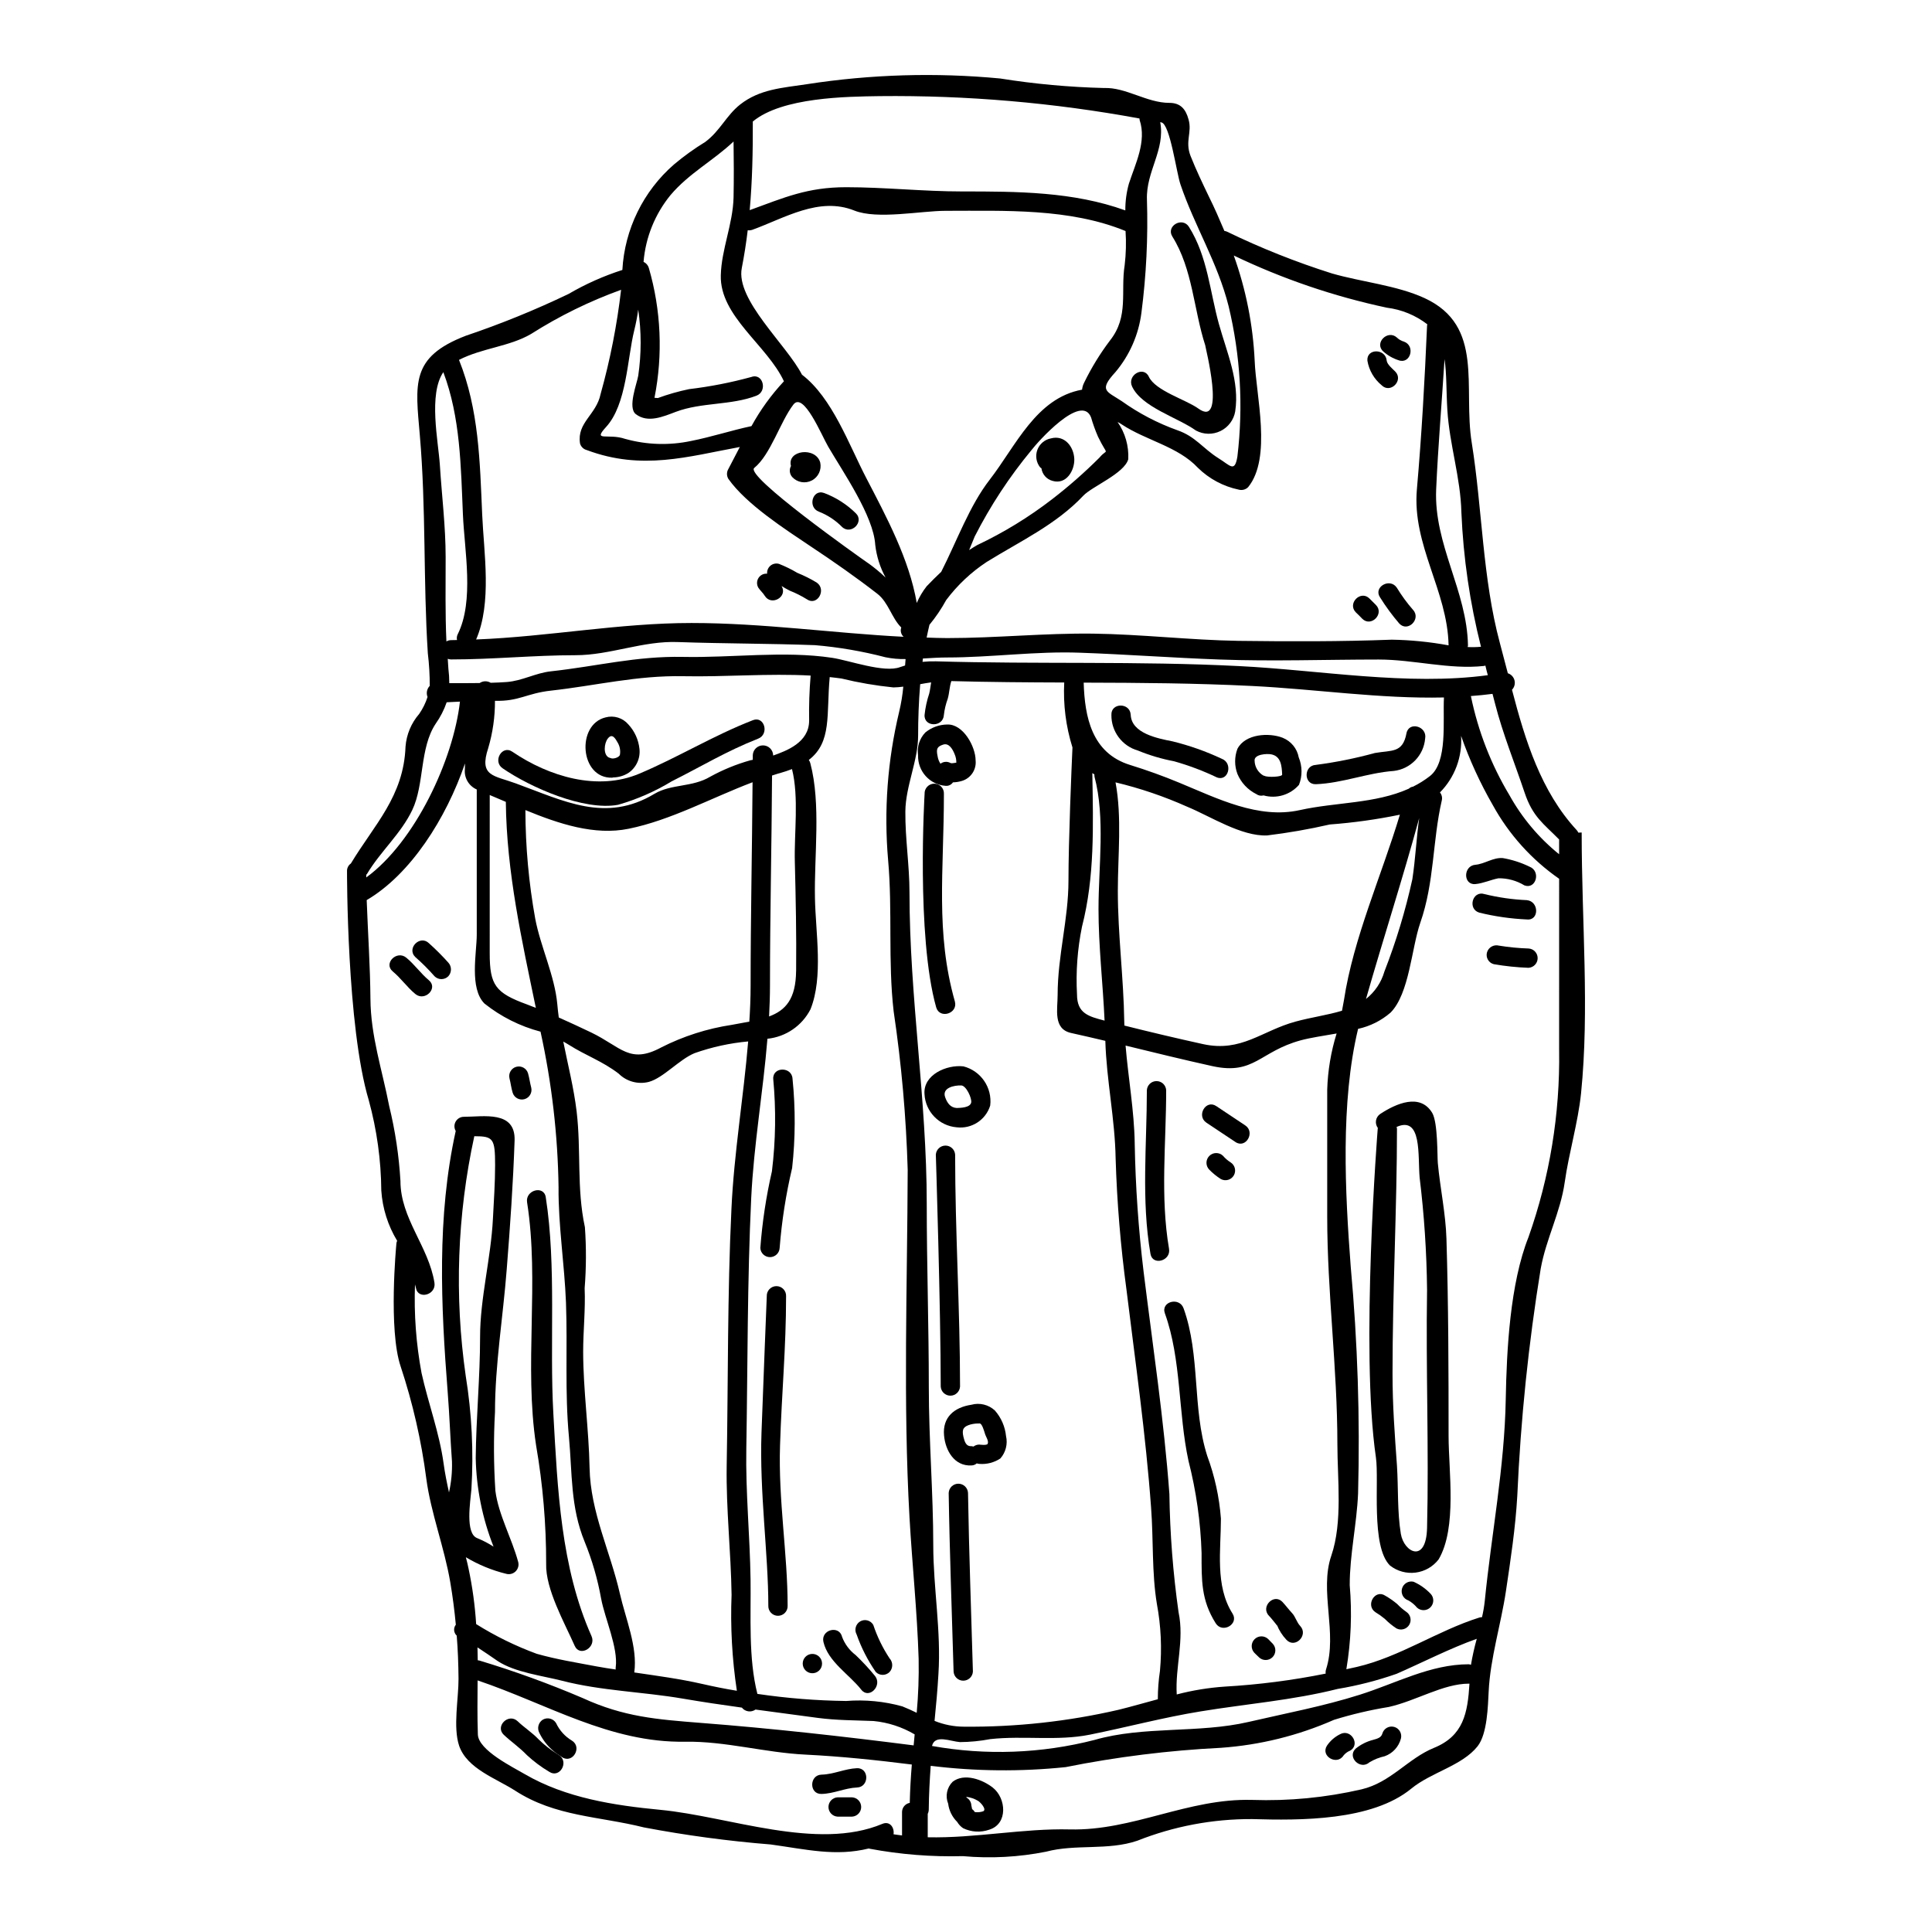<?xml version="1.0" encoding="UTF-8"?>
<!-- Uploaded to: SVG Repo, www.svgrepo.com, Generator: SVG Repo Mixer Tools -->
<svg fill="#000000" width="800px" height="800px" version="1.1" viewBox="144 144 512 512" xmlns="http://www.w3.org/2000/svg">
 <g>
  <path d="m563.16 364.62c0 23.902 2.086 46.84-0.168 69.148-0.789 7.68-3.242 15.844-4.328 23.559-1.129 7.957-4.949 15.023-6.348 22.828h-0.004c-3.25 19.949-5.324 40.074-6.215 60.266-0.477 8.398-1.773 16.969-3.008 25.234-1.297 8.707-4.164 17.859-4.574 26.562-0.203 3.856-0.344 11.27-2.938 14.562-4.133 5.191-12.262 6.863-17.586 11.238-10.449 8.57-29.434 8.43-42.172 8.059h0.004c-10.414-0.051-20.742 1.895-30.422 5.734-7.816 2.664-16.355 0.82-24.176 2.906-7.254 1.445-14.676 1.844-22.043 1.18-8.297 0.219-16.594-0.438-24.754-1.969-0.066 0-0.137-0.066-0.172-0.066-8.809 2.184-16.594 0.238-26.016-1.059h-0.004c-11.27-0.902-22.48-2.414-33.59-4.519-11.848-2.973-23.457-2.832-34.109-9.73-5.09-3.277-12.738-5.805-14.855-11.883-1.672-4.988-0.137-12.566-0.168-17.789-0.035-3.894-0.168-7.648-0.477-11.414v-0.004c-0.82-0.758-0.926-2.019-0.238-2.898-0.348-3.723-0.824-7.441-1.469-11.234-1.539-9.152-5.16-18.406-6.352-27.453-1.312-10.109-3.59-20.066-6.797-29.742-3.309-9.766-1.156-32.273-1.156-32.273h-0.004c0.004-0.363 0.082-0.719 0.223-1.051-2.441-4.031-3.879-8.582-4.195-13.281-0.066-8.09-1.18-16.137-3.316-23.938-5.871-19.598-5.769-60.711-5.769-60.711-0.031-0.812 0.355-1.586 1.023-2.051 6.215-10.312 14-17.789 14.48-30.969 0.246-3.199 1.516-6.234 3.617-8.66 0.957-1.383 1.707-2.898 2.219-4.5-0.402-1.012-0.176-2.16 0.582-2.941 0.008-2.887-0.16-5.769-0.508-8.637-1.23-19.227-0.449-38.52-2.117-57.742-1.16-13.656-2.562-20.727 12.156-26.395h-0.004c9.309-3.141 18.422-6.848 27.281-11.098 4.5-2.629 9.277-4.758 14.238-6.348 0.602-10.789 5.539-20.875 13.691-27.969 2.613-2.195 5.387-4.191 8.301-5.973 3.961-2.973 5.512-6.965 9.219-9.902 5.223-4.098 11.199-4.406 17.754-5.394v-0.004c16.93-2.613 34.117-3.117 51.168-1.5 9.098 1.453 18.281 2.297 27.488 2.523 5.836-0.234 11.336 3.938 17.348 3.938 2.902 0 4.328 1.605 5.09 4.441 0.953 3.418-0.992 5.703 0.508 9.598 1.473 3.719 3.148 7.203 4.848 10.754 1.504 3.008 2.832 6.078 4.133 9.152v-0.004c0.223 0.027 0.441 0.086 0.648 0.172 9.008 4.371 18.32 8.078 27.863 11.094 7.785 2.25 17.176 3.148 24.512 6.523 15.984 7.375 10.145 23.594 12.531 38.379 2.801 17.516 2.832 35.883 7.445 53.027 0.715 2.664 1.398 5.328 2.113 8.027l0.008-0.004c0.871 0.281 1.539 0.992 1.762 1.883 0.223 0.891-0.031 1.832-0.668 2.492 3.519 13.484 7.684 26.938 17.141 37.184 0.18 0.207 0.328 0.434 0.445 0.68zm-5.977 57.742 0.004-45.48c-7.289-5.07-13.309-11.754-17.586-19.531-3.359-5.84-6.172-11.977-8.398-18.336 0.359 5.566-1.676 11.02-5.598 14.988 0.492 0.598 0.672 1.398 0.477 2.152-2.492 10.859-1.914 21.578-5.703 32.438-2.32 6.691-2.871 18.711-7.871 23.766h-0.004c-2.461 2.129-5.418 3.606-8.598 4.301-4.68 19.465-3.449 43.297-1.945 63.066 1.824 19.965 2.477 40.02 1.945 60.062-0.344 8.094-2.215 16.215-2.215 24.242h-0.004c0.648 7.453 0.348 14.957-0.887 22.332l2.797-0.613c11.414-2.664 21.371-9.598 32.438-13.078 0.234-0.066 0.473-0.098 0.715-0.102 0.328-1.395 0.566-2.809 0.723-4.234 1.773-17.789 5.258-35.582 5.566-53.508 0.238-13.012 1.125-30.664 6.047-43.023l-0.004 0.004c5.613-15.871 8.355-32.613 8.105-49.445zm0-51.957v-3.938c-4.164-4.234-7-5.977-9.152-12.43-2.598-7.75-5.801-15.637-7.816-23.527-0.238-0.891-0.445-1.773-0.684-2.629-1.879 0.238-3.824 0.445-5.734 0.578l0.004 0.004c1.898 9.281 5.359 18.172 10.23 26.293 3.34 6.008 7.805 11.316 13.156 15.633zm-18.895-47.461c-0.238-0.855-0.445-1.707-0.648-2.562l0.004 0.004c-0.125 0.051-0.258 0.086-0.395 0.102-9.184 0.992-18.609-1.707-27.895-1.707-14.035 0-28.066 0.516-42.117 0-12.289-0.441-24.684-1.367-37-1.805-11.574-0.445-23.598 1.262-35.273 1.262-1.969 0-4.164 0.137-6.383 0.273-0.035 0.309-0.066 0.582-0.105 0.891v-0.004c1.172-0.117 2.344-0.164 3.519-0.141 26.809 0.789 53.609-0.102 80.383 1.262 21.262 1.047 44.621 5.281 65.926 2.41zm-5.359-7.477h0.004c1.18 0.062 2.363 0.039 3.543-0.066-2.945-11.652-4.684-23.574-5.191-35.582-0.199-9.152-3.172-18.062-3.719-27.16-0.309-5.055-0.168-9.598-0.75-13.488-0.715 11.508-1.707 22.977-2.219 34.555-0.617 14.652 8.176 26.805 8.434 41.352 0 0.137-0.086 0.238-0.086 0.375zm0.891 269.73c0.391-2.324 0.906-4.625 1.539-6.894-6.965 2.457-14.754 6.449-21.273 9.285h-0.004c-5.066 1.773-10.273 3.109-15.57 3.992-11.949 3.008-24.176 3.961-36.262 5.945-9.902 1.605-19.598 4.199-29.434 6.18-8.641 1.738-17.586 0.203-26.395 1.18-2.644 0.508-5.328 0.77-8.02 0.789-2.496-0.172-6.66-2.117-7.41 1.023h-0.004c14.312 2.562 29.008 2.016 43.094-1.602 13.008-3.758 27.551-1.676 40.871-4.781 9.84-2.285 19.738-4.133 29.332-7.172 9.664-3.039 18.746-8.094 28.988-8.094 0.188 0.027 0.371 0.078 0.547 0.148zm-0.395 4.988h-0.137c-6.828 0-13.93 4.539-21.254 6.18h-0.004c-4.91 0.797-9.758 1.938-14.512 3.41-9.492 4.18-19.633 6.688-29.98 7.414-13.82 0.688-27.574 2.398-41.145 5.117-11.891 1.234-23.883 1.117-35.746-0.344-0.277 3.824-0.48 7.684-0.516 11.539 0.004 0.41-0.09 0.816-0.273 1.184v6.211c12.594 0.277 25.301-2.391 37.695-2.082 16.664 0.395 31.312-8.297 48.246-7.816v-0.004c9.758 0.336 19.516-0.609 29.027-2.801 7.785-1.844 12.258-8.16 19.191-10.992 7.832-3.188 8.926-9.23 9.406-17.016zm-6.762-261.35c-16.832 0.395-34.145-2.219-50.773-3.039-14.891-0.75-29.812-0.855-44.703-0.891 0.277 9.055 2.117 18.676 12.297 21.816 4.508 1.402 8.707 2.906 13.078 4.723 10 4.129 20.895 9.695 31.926 7.238 9.523-2.117 19.941-1.672 28.852-5.668v0.004c0.309-0.297 0.703-0.492 1.129-0.547 1.582-0.781 3.078-1.719 4.473-2.801 4.746-3.695 3.398-14.59 3.719-20.836zm-4.477-98.547c0-0.133 0.066-0.203 0.066-0.344-3.117-2.398-6.816-3.918-10.719-4.402-14.023-2.988-27.641-7.629-40.566-13.828 3.215 8.965 5.078 18.352 5.535 27.863 0.34 9.219 4.609 25.711-1.738 33.531h-0.004c-0.652 0.648-1.605 0.898-2.492 0.648-4.074-0.855-7.82-2.856-10.793-5.769-5.324-5.703-13.777-7.242-20.246-11.543h-0.004c-0.336-0.227-0.688-0.434-1.055-0.613 2.016 2.883 3.008 6.356 2.832 9.867-1.059 3.789-9.594 7.207-11.914 9.664-7.238 7.684-16.66 12.02-25.539 17.52l-0.004-0.004c-4.156 2.731-7.809 6.16-10.793 10.141-1.27 2.32-2.754 4.516-4.438 6.559-0.273 1.125-0.508 2.25-0.746 3.383 1.812 0.066 3.617 0.137 5.43 0.137 12.988 0 25.781-1.336 38.688-1.18 12.84 0.172 25.715 1.707 38.48 1.914 13.484 0.172 27.109 0.203 40.602-0.309l-0.004-0.004c5.074 0.082 10.133 0.582 15.125 1.504-0.277-14.512-9.699-26.531-8.398-41.352 1.262-14.359 2.082-28.973 2.695-43.383zm-3.894 146.69c0.82-5.394 1.059-10.824 1.812-16.184-4.367 16.047-9.527 31.926-14.102 47.941 2.352-1.855 4.059-4.398 4.883-7.277 3.102-7.953 5.578-16.141 7.41-24.48zm-18.129 32.062c2.496-16.426 9.938-32.918 14.82-49.137h-0.004c-6.129 1.262-12.332 2.129-18.574 2.594-5.488 1.258-11.035 2.227-16.625 2.906-6.828 0.273-15.027-5.09-21.172-7.617-6.113-2.734-12.469-4.894-18.984-6.453 1.738 9.25 0.613 19.43 0.613 28.734 0 11.68 1.535 23.051 1.703 34.66 0 0.34 0.035 0.68 0.035 1.059 6.93 1.738 13.863 3.379 20.859 4.918 10.172 2.219 15.535-3.543 24.512-5.977 4.133-1.129 8.434-1.707 12.297-2.871 0.18-0.906 0.348-1.828 0.52-2.816zm-3.344 147.21c3.035-8.91 1.602-20.211 1.602-29.5 0-20.25-2.695-40.148-2.695-60.305v-33.672c0.152-5.051 0.992-10.059 2.492-14.887-3.449 0.613-6.828 1.09-9.488 1.805-10.93 2.973-12.297 9.254-23.355 6.863-7.719-1.707-15.402-3.586-23.086-5.465 0.715 8.66 2.285 17.242 2.426 25.914l-0.004 0.008c0.203 11.391 0.992 22.766 2.363 34.078 2.426 19.633 5.391 39.168 6.828 58.832v-0.004c0.148 10.48 0.957 20.941 2.426 31.316 1.574 7.477-0.922 14.562-0.48 21.816 4.168-1.094 8.434-1.789 12.734-2.082 8.984-0.516 17.918-1.668 26.738-3.445-0.051-0.379-0.016-0.766 0.102-1.129 3.102-9.629-1.848-20.762 1.398-30.145zm-24.895-291.27c1.59-13.301 0.805-26.781-2.324-39.812-2.902-11.574-9.055-21.309-12.77-32.305-1.059-3.074-2.754-15.98-5.055-16.426l0.004 0.004c-0.105-0.004-0.211-0.027-0.309-0.066 1.367 7.375-3.789 13.043-3.519 20.523v-0.004c0.316 10.027-0.176 20.066-1.465 30.016-0.738 5.773-3.117 11.215-6.863 15.672-4.543 4.953-2.394 5.055 1.637 7.719h0.004c4.535 3.238 9.5 5.832 14.75 7.715 4.777 1.641 6.723 4.781 10.824 7.375 3.215 1.977 4.367 3.961 5.086-0.41zm-20.523 321.82c0.551-5.926 0.277-11.898-0.816-17.75-1.367-8.23-0.891-17.074-1.535-25.508-1.402-19.285-4.164-38.551-6.523-57.773-1.555-11.508-2.512-23.086-2.871-34.691-0.168-10.516-2.426-20.793-2.731-31.242-3.004-0.715-6.012-1.402-9.055-2.082-4.848-1.059-3.586-6.297-3.586-10.07 0-10.414 2.871-20.074 2.871-30.289 0-10.516 0.82-30.082 1.059-35.305v-0.004c-1.742-5.566-2.481-11.391-2.184-17.215-9.969-0.031-19.945-0.102-29.914-0.375-0.512 1.504-0.512 3.148-0.957 4.68v0.004c-0.508 1.387-0.852 2.828-1.023 4.297-0.168 3.277-5.289 3.277-5.117 0 0.203-1.926 0.617-3.828 1.23-5.664 0.238-0.961 0.344-1.969 0.512-2.973-0.953 0.137-1.91 0.273-2.902 0.477-0.395 4.723-0.547 9.391-0.547 13.625 0 6.656-3.309 13.316-3.383 20.074-0.066 7.207 1.094 14.309 1.094 21.48 0 27.797 4.574 54.711 4.574 82.531 0 16.219 0.547 32.406 0.547 48.656 0 13.934 1.18 28.031 1.18 41.828 0 11.34 2.117 22.711 1.367 34.145-0.238 4.133-0.613 8.266-1.027 12.398 2.484 1.012 5.141 1.531 7.824 1.535 13.773 0.121 27.512-1.379 40.934-4.477 3.344-0.82 6.859-1.844 10.414-2.797 0-2.516 0.188-5.031 0.566-7.519zm-8.227-394.14c1.688-5.215 4.746-11.195 2.836-16.863-0.035-0.137 0-0.238-0.035-0.395-22.727-4.188-45.801-6.172-68.906-5.926-8.66 0.133-25.781 0.273-33.566 6.727 0.031 8.094-0.137 15.777-0.824 23.488 9.188-3.344 15.301-6.078 25.586-6.078 10.039 0 20.488 1.125 30.73 1.125 14.613 0 29.434 0.035 43.23 5.023v0.004c-0.016-2.402 0.305-4.793 0.949-7.106zm-1.125 21.617c0.355-3.004 0.434-6.035 0.234-9.051-14.82-6.078-31.961-5.356-47.699-5.356-6.523 0-18.105 2.363-24.176-0.07-9.355-3.754-18.5 2.016-27.074 5.117v-0.004c-0.379 0.129-0.785 0.164-1.18 0.102-0.395 3.312-0.918 6.66-1.574 10.039-1.637 8.434 11.852 20.281 15.953 28.242 8.055 6.144 12.457 18.605 17.035 27.383 5.391 10.379 11.371 21.477 13.383 33.121h-0.004c0.68-1.586 1.566-3.082 2.633-4.438 1.262-1.332 2.559-2.594 3.856-3.824 4.199-8.266 7.477-17.48 12.84-24.402 6.961-8.98 12.293-21.648 24.48-23.867l0.004-0.004c0.066-0.645 0.25-1.27 0.547-1.848 1.918-3.945 4.215-7.695 6.863-11.195 5.039-6.359 2.758-12.926 3.879-19.945zm-6.691 51.012c2.254-2.754 2.363 0.07-0.375-5.566-0.723-1.664-1.34-3.375-1.844-5.117-2.559-6.523-14.203 6.59-15.809 8.707-5.836 7.051-10.875 14.723-15.027 22.875-0.477 1.18-0.953 2.363-1.469 3.586 0.719-0.441 1.402-0.922 2.152-1.332v0.004c7.019-3.32 13.656-7.383 19.805-12.125 4.418-3.402 8.617-7.09 12.562-11.031zm-0.238 119.48c0-11.062 1.812-24.074-1.055-34.898v0.004c-0.035-0.215-0.047-0.434-0.043-0.652-0.188-0.102-0.367-0.215-0.543-0.34 0.238 14.066 0.648 27.484-2.731 40.668v-0.004c-1.211 5.918-1.66 11.965-1.328 17.996 0 5.055 3.106 5.836 7.305 6.93-0.449-9.938-1.609-19.664-1.609-29.703zm-48.18 213.14h-0.004c0.43-4.734 0.602-9.488 0.516-14.242-0.395-12.629-1.707-24.957-2.426-37.559-1.707-30.391-0.578-61.531-0.477-91.988h0.004c-0.406-14.098-1.652-28.16-3.727-42.113-1.531-13.281-0.273-26.734-1.465-40.055-1.148-13.191-0.156-26.48 2.934-39.359 0.52-2.18 0.883-4.394 1.09-6.625-0.867 0.121-1.746 0.191-2.625 0.207-4.641-0.469-9.242-1.258-13.773-2.363-1.023-0.168-2.047-0.234-3.106-0.375-0.922 9.902 0.648 17.207-5.535 21.953v0.004c0.18 0.258 0.312 0.547 0.395 0.855 2.875 10.859 0.992 24.516 1.23 35.816 0.168 9.055 2.254 20.828-1.18 29.402-2.238 4.371-6.531 7.312-11.414 7.816-1.156 14.102-3.617 28.102-4.297 42.172-1.059 22.16-0.922 44.223-1.301 66.449-0.203 11.68 0.957 23.082 1.125 34.691 0.137 9.699-0.613 20.793 1.812 30.309v-0.004c7.789 1.152 15.648 1.781 23.523 1.879 5.008-0.398 10.051 0.086 14.891 1.43 1.348 0.535 2.609 1.121 3.801 1.699zm-0.816 8.66c0.098-0.992 0.199-1.969 0.273-2.938h-0.004c-3.328-1.961-7.043-3.172-10.891-3.543-4.988-0.203-9.84-0.172-14.754-0.824-5.535-0.746-11.02-1.469-16.531-2.215h0.004c-1.148 0.824-2.746 0.602-3.617-0.512-5.258-0.719-10.484-1.504-15.707-2.394-10.516-1.805-21.582-2.047-31.926-4.723-5.227-1.332-12.531-2.219-17.074-5.223-1.812-1.23-3.543-2.461-5.359-3.621 0 1.18 0.07 2.289 0.07 3.418h-0.004c0.148 0.008 0.297 0.027 0.441 0.066 9.293 2.805 18.426 6.121 27.352 9.934 10.926 5.023 19.703 5.672 31.344 6.594 18.816 1.453 37.699 3.57 56.379 5.957zm-1.027 15.227c0.07-3.383 0.273-6.793 0.547-10.176-9.391-1.18-18.645-2.152-28.207-2.629-10.688-0.512-21.168-3.586-31.859-3.418-19.941 0.344-36.5-10.004-55.008-16.25-0.031 4.781-0.098 9.562 0.07 14.344 0.168 4.199 9.32 8.66 12.465 10.516 10.824 6.297 23.594 8.266 35.922 9.445 18.164 1.738 41.551 10.957 58.797 3.719 2.016-0.855 3.246 1.027 2.973 2.754 0.75 0.102 1.504 0.234 2.254 0.309v-6.297c0.055-1.156 0.902-2.125 2.043-2.336zm-1.242-301.43c0.035-0.578 0.102-1.125 0.137-1.703h0.004c-1.789 0.035-3.578-0.125-5.332-0.48-6.121-1.598-12.371-2.672-18.676-3.207-12.055-0.445-24.145-0.395-36.211-0.82-9.32-0.395-18.062 3.481-27.215 3.481-10.992 0-21.988 1.125-33.016 1.125-0.301 0-0.605-0.055-0.887-0.168 0.066 0.855 0.102 1.707 0.168 2.594 0.16 1.281 0.238 2.57 0.242 3.863 2.66 0 5.359 0 8.059-0.035l-0.004-0.004c0.875-0.59 2.016-0.613 2.918-0.066 1.434-0.035 2.867-0.102 4.266-0.203 4.098-0.309 7.613-2.391 11.68-2.832 12.227-1.336 22.535-4.066 35.031-3.824 12.84 0.277 26.809-1.672 39.473 0.238 4.441 0.645 13.832 4.098 18.066 2.461 0.453-0.141 0.906-0.277 1.297-0.418zm-0.395-7.613 0.004 0.004c-0.684-0.621-0.926-1.594-0.617-2.461-2.562-2.527-3.414-6.691-6.352-8.945-5.566-4.328-11.645-8.57-17.516-12.461-6.769-4.543-17.215-11.238-21.961-17.996-0.477-0.801-0.477-1.797 0-2.594 0.855-1.676 1.914-3.688 3.043-5.84-13.777 2.527-25.883 6.297-40.539 0.82l-0.004-0.004c-0.879-0.219-1.574-0.898-1.809-1.773-0.84-5.566 4.305-7.535 5.457-13.078 2.535-9.051 4.348-18.289 5.43-27.625-8.363 3.016-16.367 6.945-23.871 11.711-5.703 3.344-12.988 3.723-19.086 6.863 5.289 13.184 5.531 26.906 6.144 40.973 0.445 10.211 2.629 23.355-1.605 33.121 19.258-0.75 37.898-4.367 57.094-4.367 18.926 0.004 37.539 2.699 56.191 3.656zm-4.781-15.707c-1.457-2.684-2.383-5.621-2.731-8.656-0.441-7.648-8.605-19.398-12.465-26.02-1.738-2.969-6.519-14.648-9.215-11.168-3.519 4.578-6.016 13.254-10.379 16.805-2.598 2.082 27.551 23.422 30.215 25.266l0.004-0.004c1.609 1.148 3.137 2.41 4.562 3.777zm-20.246 37.934v0.004c-0.074-3.988 0.059-7.977 0.395-11.949-11.203-0.613-22.773 0.395-33.805 0.168-12.203-0.238-23.113 2.496-35.031 3.824-6.492 0.715-8.398 2.871-14.82 2.695v0.004c0.02 4.227-0.582 8.438-1.777 12.496-2.523 7.582 1.473 7.242 7.309 9.391 12.77 4.644 23.766 10.551 36.742 2.754 4.473-2.664 10-1.676 14.785-4.543l-0.004 0.004c3.356-1.844 6.906-3.297 10.586-4.332 0.223-0.062 0.453-0.109 0.684-0.137v-1.23c0.055-1.449 1.246-2.594 2.699-2.594 1.449 0 2.644 1.145 2.699 2.594v0.102c3.418-1.223 9.531-3.406 9.531-9.246zm-3.449 66.312c0.098-9.633-0.102-19.227-0.344-28.855-0.203-7.684 1.125-17.141-0.75-24.621-0.992 0.395-2.016 0.715-3.172 1.059-0.719 0.168-1.402 0.445-2.117 0.648-0.105 18.645-0.547 37.148-0.547 55.762 0 2.695-0.105 5.391-0.238 8.09 4.394-1.633 7.09-4.633 7.16-12.078zm-11.891-157.38c3.106-1.156 4.406 3.789 1.367 4.957-6.762 2.594-14.512 1.703-21.34 4.266-3.348 1.262-7.445 3.074-10.629 0.613-2.219-1.738 0.309-8.094 0.648-10.176v0.004c0.852-5.809 0.852-11.711 0-17.52-0.258 1.855-0.609 3.691-1.062 5.512-1.844 7.441-1.969 19.633-7.477 25.609-3.652 4 0.547 1.574 5.117 3.148v-0.004c5.676 1.578 11.648 1.766 17.414 0.543 5.394-1.059 10.656-2.797 16.016-3.938v0.004c2.359-4.305 5.25-8.297 8.602-11.883-4.438-9.562-17.039-17.242-16.727-28.102 0.168-6.859 3.207-13.555 3.379-20.625 0.102-4.953 0.07-9.898 0-14.82-5.32 5.047-11.836 8.43-16.715 14.211-4.113 5.039-6.602 11.207-7.137 17.688 0.68 0.309 1.188 0.895 1.398 1.609 3.246 11.176 3.762 22.965 1.504 34.383 0 0-0.035 0-0.035 0.031 0.277 0 0.582 0.035 0.922 0.066 2.691-0.988 5.453-1.777 8.266-2.359 5.566-0.664 11.078-1.738 16.488-3.219zm-0.172 161.38c0-17.996 0.395-35.926 0.516-53.988-10.895 4.133-21.684 10.07-32.852 12.328-9.016 1.844-18.473-1.301-27.352-4.953l0.004 0.008c0.02 9.664 0.895 19.309 2.613 28.816 1.402 7.371 5.156 15.09 5.84 22.602 0.102 1.18 0.238 2.394 0.395 3.543 2.938 1.301 5.836 2.664 8.57 3.961 7.988 3.856 10.18 8.469 18.539 3.996l-0.004-0.004c5.887-2.992 12.219-5.019 18.746-6.004 1.641-0.312 3.18-0.582 4.644-0.855 0.207-3.133 0.34-6.305 0.34-9.445zm-5.086 59.176c0.68-14.891 3.207-29.637 4.438-44.477-4.844 0.441-9.613 1.484-14.203 3.106-4.066 1.672-8.266 6.559-12.121 7.617-2.863 0.73-5.898-0.098-7.992-2.184-4.367-3.348-8.637-4.746-13.219-7.652-0.477-0.309-0.988-0.578-1.465-0.852 1.227 6.176 2.797 12.289 3.543 18.539 1.227 10.379-0.035 20.281 2.184 30.629l0.004 0.004c0.387 5.387 0.363 10.797-0.066 16.184 0.238 5.668-0.395 11.27-0.395 16.926 0.031 10.281 1.504 20.469 1.703 30.73 0.238 11.715 5.465 22.043 8.027 33.289 1.504 6.594 4.746 14.203 3.82 20.859v0.035c6.016 0.887 11.988 1.672 18 3.039 2.973 0.68 6.043 1.301 9.184 1.812-1.27-8.414-1.738-16.934-1.402-25.438-0.168-11.414-1.469-22.676-1.297-34.113 0.406-22.711 0.168-45.418 1.258-68.055zm-30.66 121.35c0.68-5.09-2.906-12.988-3.859-18.129h-0.004c-0.922-5.172-2.383-10.23-4.367-15.094-3.789-9.219-3.277-18.105-4.164-27.762-1.129-12.02-0.348-23.664-0.789-35.648-0.395-10.109-2.047-20.469-1.969-30.457h0.004c-0.195-13.902-1.797-27.746-4.781-41.328-5.414-1.422-10.473-3.961-14.852-7.445-4.062-4.062-2.047-13.488-2.047-18.266v-38.469c-2.113-0.922-3.387-3.102-3.148-5.394 0-0.477 0.031-0.988 0.031-1.504-5.019 14.648-14.441 29.402-26.051 36.211 0.309 8.434 0.926 17.652 0.992 26.156 0.066 9.867 3.106 18.812 4.953 28.34l-0.004-0.004c1.605 6.543 2.609 13.219 3.004 19.941 0 9.973 7.477 17.352 9.012 26.977 0.512 3.242-4.406 4.578-4.918 1.332-0.07-0.309-0.168-0.578-0.238-0.887-0.289 7.871 0.297 15.75 1.738 23.488 1.777 8.027 4.723 15.812 5.84 23.938 0.344 2.527 0.855 5.086 1.434 7.684v0.004c0.605-2.691 0.871-5.445 0.789-8.199-0.445-6.078-0.648-12.203-1.125-18.23-1.812-23.188-2.902-46.574 2.117-69.348v-0.004c-0.449-0.77-0.449-1.723-0.008-2.496 0.441-0.777 1.266-1.258 2.156-1.262 5.227 0 13.695-1.738 13.457 6.25-0.395 11.504-1.18 22.707-2.086 34.145-0.957 12.461-3.109 25.336-3.109 37.832-0.391 6.965-0.355 13.945 0.105 20.902 0.789 6.246 4.367 12.629 6.043 18.844 0.234 0.887-0.023 1.832-0.672 2.481-0.648 0.648-1.59 0.902-2.477 0.668-3.773-0.922-7.387-2.406-10.723-4.402 0.277 1.023 0.512 2.016 0.715 3.004 1.027 4.852 1.699 9.77 2.016 14.715 5.066 3.172 10.441 5.809 16.047 7.871 5.293 1.5 10.484 2.32 15.879 3.344 1.672 0.309 3.383 0.578 5.055 0.82v0.004c-0.031-0.207-0.031-0.414 0.004-0.621zm-23.531-175.64c0.75 0.309 1.574 0.613 2.363 0.922-3.723-17.961-7.754-35.922-7.957-54.598-1.434-0.617-2.867-1.23-4.266-1.812l-0.004 41.934c-0.004 8.465 1.535 10.516 9.863 13.555zm-9.012 56.816c0.238-4.746 0.578-9.445 0.578-14.203 0-7.086-0.477-7.68-5.512-7.68-4.539 20.867-5.312 42.383-2.273 63.523 1.609 9.941 2.113 20.031 1.504 30.082-0.273 3.211-1.703 11.68 1.539 12.906 1.508 0.617 2.961 1.371 4.328 2.254-2.957-7.473-4.555-15.418-4.723-23.457 0.102-10.723 1.156-21.445 1.156-32.094-0.016-10.195 2.891-20.984 3.402-31.332zm-9.324-154.92c4.406-8.844 1.777-22.227 1.371-31.719-0.547-12.703-0.648-25.711-5.191-37.73-3.996 5.871-1.332 18.301-0.922 24.551 0.512 8.164 1.535 16.324 1.535 24.48 0 7.445-0.133 14.891 0.203 22.332 0.371-0.227 0.797-0.344 1.23-0.344 0.512 0 1.023-0.031 1.574-0.031h0.004c-0.117-0.52-0.047-1.062 0.195-1.539zm0.586 17.863c-1.18 0.07-2.363 0.102-3.519 0.172-0.691 2.019-1.672 3.93-2.902 5.668-4.301 6.449-2.969 16.082-6.211 22.875-3.008 6.316-8.402 10.926-11.984 16.926-0.07 0.102-0.137 0.137-0.207 0.238v0.715c12.938-9.445 23.078-31.164 24.824-46.594z"/>
  <path d="m549.34 373.68c3.07 1.18 1.738 6.113-1.367 4.953v-0.004c-2.066-1.258-4.445-1.906-6.863-1.875-2.082 0.395-3.961 1.332-6.113 1.535-3.277 0.309-3.277-4.844 0-5.117 2.426-0.203 4.68-1.969 7.242-1.773v-0.004c2.465 0.422 4.856 1.188 7.102 2.285z"/>
  <path d="m549.07 395.36c1.359 0.074 2.422 1.195 2.422 2.559 0 1.359-1.062 2.481-2.422 2.559-3.078-0.113-6.148-0.434-9.188-0.957-0.664-0.168-1.23-0.598-1.57-1.191-0.344-0.594-0.43-1.301-0.238-1.957 0.406-1.34 1.793-2.125 3.148-1.777 2.598 0.426 5.219 0.68 7.848 0.766z"/>
  <path d="m548.65 382.55c3.246 0.344 3.277 5.465 0 5.117-4.258-0.191-8.492-0.797-12.633-1.812-3.148-0.957-1.812-5.902 1.371-4.918v0.004c3.691 0.906 7.465 1.445 11.262 1.609z"/>
  <path d="m527.89 524.57c0 9.219 2.285 24.277-2.629 32.668-1.484 1.941-3.684 3.207-6.109 3.516s-4.875-0.367-6.797-1.879c-5.117-5.086-2.832-22.395-3.723-28.645-4.168-28.477 0.477-87.074 0.477-87.074 0-0.102 0.035-0.168 0.035-0.234-0.43-0.574-0.605-1.297-0.484-2.004 0.125-0.707 0.535-1.328 1.133-1.723 4.164-2.731 10.582-5.602 13.777-0.238 1.504 2.629 1.301 11.414 1.469 13.285 0.613 6.625 2.086 13.383 2.285 20.043 0.531 17.418 0.566 34.871 0.566 52.285zm-5.703 24.379c0.512-21.07-0.34-42.117 0-63.168-0.105-9.934-0.766-19.852-1.969-29.711-0.508-5.734 0.684-16.457-6.113-13.418h0.004c0.055 0.164 0.09 0.34 0.105 0.512 0 20.488-1.18 42.988-1.18 64.848 0 8.465 0.578 16.047 1.18 24.445 0.375 5.902 0.066 12.203 1.023 18.027 0.836 4.949 6.711 7.953 6.949-1.535z"/>
  <path d="m523.15 566.39c0.934 1.012 0.906 2.578-0.062 3.559-0.969 0.977-2.539 1.02-3.559 0.094-0.641-0.773-1.414-1.422-2.285-1.914-1.316-0.418-2.066-1.801-1.699-3.133 0.367-1.328 1.719-2.133 3.062-1.82 1.711 0.766 3.254 1.855 4.543 3.215z"/>
  <path d="m516.73 338.33c0.613-3.242 5.531-1.879 4.953 1.371h-0.004c-0.367 4.477-3.836 8.074-8.297 8.605-7.035 0.512-13.586 3.242-20.656 3.516-3.277 0.137-3.277-4.984 0-5.117v-0.004c5.277-0.688 10.504-1.742 15.637-3.148 4.504-0.781 7.379 0.07 8.367-5.223z"/>
  <path d="m518.47 305.62c2.215 2.426-1.402 6.043-3.656 3.617-1.871-2.18-3.57-4.496-5.09-6.93-1.844-2.731 2.598-5.289 4.445-2.562 1.262 2.078 2.699 4.043 4.301 5.875z"/>
  <path d="m516.66 571.14c1.148 0.746 1.504 2.262 0.809 3.441-0.695 1.176-2.191 1.602-3.402 0.961-1.113-0.727-2.144-1.574-3.078-2.523-0.77-0.645-1.594-1.227-2.453-1.746-2.754-1.773-0.203-6.211 2.562-4.406v0.004c1.109 0.637 2.16 1.371 3.148 2.188 0.734 0.773 1.543 1.473 2.414 2.082z"/>
  <path d="m516.05 234.53c3.106 1.094 1.77 6.043-1.371 4.953h0.004c-1.531-0.484-2.938-1.289-4.129-2.363-2.426-2.25 1.227-5.871 3.652-3.652 0.516 0.504 1.152 0.867 1.844 1.062z"/>
  <path d="m510.34 603.41c0.379-1.344 1.77-2.129 3.117-1.766 1.348 0.363 2.148 1.746 1.801 3.098-0.574 2.176-2.184 3.926-4.305 4.68-1.422 0.312-2.781 0.855-4.027 1.605-2.422 2.18-6.078-1.402-3.621-3.656 1.344-1.078 2.906-1.859 4.574-2.285 1.062-0.309 2.156-0.547 2.461-1.676z"/>
  <path d="m513.75 242.46c2.316 2.363-1.301 5.977-3.621 3.617-1.992-1.641-3.324-3.945-3.754-6.488-0.277-3.312 4.844-3.277 5.117 0 0.117 1.004 1.586 2.184 2.258 2.871z"/>
  <path d="m508.63 304.32c2.32 2.363-1.297 5.977-3.621 3.652-0.578-0.578-1.125-1.18-1.707-1.703-2.316-2.363 1.301-5.981 3.621-3.656 0.586 0.578 1.133 1.16 1.707 1.707z"/>
  <path d="m499.14 603.58c2.902-1.574 5.512 2.871 2.562 4.406l-0.004-0.004c-0.637 0.27-1.203 0.691-1.641 1.23-1.738 2.754-6.18 0.207-4.402-2.594h0.004c0.879-1.297 2.078-2.344 3.481-3.039z"/>
  <path d="m488.59 574.93c2.215 2.422-1.371 6.043-3.656 3.652-1.105-1.164-1.977-2.531-2.559-4.027 0.168 0.395 0.066 0.309-0.277-0.203-0.273-0.309-0.508-0.613-0.746-0.922-0.344-0.445-0.719-0.855-1.094-1.262-2.254-2.391 1.367-6.047 3.621-3.617 0.887 0.953 1.668 2.012 2.559 2.969 0.891 0.949 1.195 2.418 2.152 3.41z"/>
  <path d="m488.18 344.72c0.961 2.324 0.984 4.926 0.066 7.269-2.324 2.672-5.981 3.762-9.391 2.801-0.656 0.184-1.359 0.059-1.91-0.344-2.266-1.125-4.047-3.027-5.019-5.359-0.801-2.137-0.801-4.488 0-6.625 2.051-3.996 8.367-4.367 12.02-2.938v0.004c2.207 0.891 3.809 2.848 4.234 5.191zm-9.07 4.894c0.887 0.445 4.723 0.277 4.676-0.344-0.102-2.285-0.305-4.844-2.867-5.356-1.18-0.238-4.543-0.035-4.441 1.637h0.004c0.02 1.656 0.918 3.18 2.359 3.996 0.086 0.016 0.156 0.016 0.27 0.066z"/>
  <path d="m481.32 579.64c0.914 1.016 0.875 2.566-0.09 3.531-0.965 0.965-2.519 1.004-3.531 0.086-0.445-0.395-0.855-0.855-1.297-1.258h0.004c-0.949-1.02-0.922-2.606 0.062-3.59s2.57-1.012 3.59-0.066c0.406 0.445 0.852 0.852 1.262 1.297z"/>
  <path d="m474 442.24c2.727 1.812 0.168 6.25-2.594 4.406l-7.684-5.117c-2.731-1.812-0.172-6.25 2.594-4.406z"/>
  <path d="m467.04 229.92c2.086 7.477 5.512 15.191 4.305 23.082h0.004c-0.383 2.269-1.836 4.215-3.902 5.223-2.066 1.012-4.492 0.961-6.516-0.133-4.809-3.449-14.375-6.18-16.926-11.68-1.367-2.973 3.039-5.566 4.441-2.594 1.738 3.754 9.84 6.078 13.145 8.465 7.441 5.359 1.703-16.766 1.812-16.766-3.074-9.488-3.312-20.18-8.707-28.816-1.777-2.801 2.66-5.359 4.402-2.562 4.941 7.891 5.519 17.078 7.941 25.781z"/>
  <path d="m470.63 571.61c1.773 2.797-2.664 5.359-4.445 2.594-3.891-6.18-3.754-11.336-3.754-18.641-0.262-8.254-1.43-16.453-3.477-24.453-2.754-12.738-1.844-26.871-6.25-39.062-1.125-3.106 3.82-4.441 4.953-1.332 4.508 12.496 2.25 26.426 6.246 39.027l-0.004 0.004c1.996 5.367 3.227 10.988 3.656 16.699 0 8.305-1.605 17.797 3.074 25.164z"/>
  <path d="m470.12 452.04c1.164 0.734 1.543 2.258 0.855 3.449-0.688 1.191-2.195 1.629-3.414 0.988-1.129-0.715-2.176-1.562-3.109-2.523-0.98-1.016-0.965-2.629 0.031-3.625 1-0.996 2.613-1.012 3.625-0.031 0.582 0.68 1.258 1.266 2.012 1.742z"/>
  <path d="m467.8 345.09c3.039 1.16 1.738 6.148-1.336 4.918-3.648-1.742-7.441-3.172-11.336-4.266-3.273-0.621-6.477-1.57-9.559-2.836-4.211-1.199-7.094-5.07-7.035-9.445-0.137-3.309 4.984-3.309 5.117 0 0.238 4.883 7.086 6.219 11.062 7.004l0.004-0.004c4.5 1.105 8.883 2.656 13.082 4.629z"/>
  <path d="m453.8 474.92c0.582 3.242-4.363 4.609-4.914 1.367-2.465-14.242-0.957-28.887-0.957-43.363v-0.004c0.078-1.355 1.199-2.418 2.559-2.418 1.363 0 2.484 1.062 2.559 2.418 0.004 13.895-1.602 28.238 0.754 42z"/>
  <path d="m428.7 265.64c0.102 3.039-2.117 6.863-5.738 5.805-1.582-0.402-2.758-1.73-2.973-3.348-0.102-0.102-0.238-0.137-0.344-0.238h0.004c-1.043-1.316-1.32-3.078-0.734-4.652 0.586-1.57 1.953-2.723 3.602-3.031 3.586-0.957 6.047 2.148 6.184 5.465z"/>
  <path d="m410.61 524.57c0.484 2.106-0.074 4.316-1.504 5.938-1.641 1.09-3.602 1.594-5.566 1.438-0.23-0.012-0.465-0.055-0.684-0.137-0.395 0.352-0.902 0.543-1.434 0.547-4.512 0.234-6.894-3.965-7.238-7.957-0.445-4.812 2.695-7.441 7.238-8.125 2.207-0.609 4.574-0.027 6.246 1.535 1.66 1.895 2.688 4.258 2.941 6.762zm-4.883 2.082c0.395-0.75-0.512-1.969-0.715-2.754-0.172-0.543-0.75-2.66-1.367-2.66v-0.004c-0.832-0.027-1.66 0.062-2.461 0.273-1.848 0.547-2.32 1.227-1.879 3.207 0.309 1.23 0.648 2.629 2.117 2.531 0.195 0.016 0.391 0.051 0.578 0.098 0.441-0.336 0.984-0.52 1.539-0.512 0 0 1.973 0.266 2.188-0.18z"/>
  <path d="m407.12 617.75c3.543 2.801 4.062 9.598-0.961 11.137h0.004c-2.273 0.793-4.766 0.652-6.93-0.395-0.641-0.434-1.18-1.004-1.574-1.672-1.316-1.297-2.156-2.996-2.387-4.828-0.812-1.996-0.344-4.285 1.184-5.805 3.086-2.398 7.934-0.586 10.664 1.562zm-2.531 6.25c0.961-0.547-0.855-2.461-1.398-2.754h0.004c-0.949-0.57-2.008-0.93-3.106-1.059 0.031 0.07 0.031 0.137 0.066 0.203 0.746 0.422 1.223 1.195 1.262 2.051 0 0.066 0.102 0.547 0.203 0.988h0.004c0.289 0.211 0.535 0.48 0.719 0.789 0.758 0.105 1.527 0.031 2.25-0.219z"/>
  <path d="m399.33 426.6c4.629 1.195 7.66 5.633 7.086 10.379-1.176 3.816-4.91 6.242-8.875 5.769-4.652-0.379-8.305-4.144-8.539-8.809-0.387-5.156 5.93-7.852 10.328-7.34zm2.051 9.562c0.203-1.094-1.297-4.441-2.629-4.508-1.945-0.07-5.188 0.645-4.266 3.148 0.543 1.504 1.367 2.731 3.074 2.832 1.023-0.043 3.551-0.078 3.82-1.473z"/>
  <path d="m401.83 586.98c-0.074 1.355-1.199 2.418-2.559 2.418s-2.481-1.062-2.559-2.418c-0.445-15.707-1.059-31.551-1.301-47.359h0.004c0.074-1.359 1.199-2.422 2.559-2.422s2.481 1.062 2.559 2.422c0.254 15.805 0.852 31.617 1.297 47.359z"/>
  <path d="m402.55 345.54c0.238 2.422-1.262 4.68-3.586 5.398-0.785 0.242-1.602 0.375-2.422 0.391-0.434 0.648-1.191 1.004-1.969 0.922-4.199-0.316-7.402-3.883-7.273-8.09-0.332-2.203 0.375-4.434 1.914-6.043 1.629-1.336 3.66-2.082 5.769-2.117 4.285-0.191 7.566 5.883 7.566 9.539zm-5.117 0.613c0.023-0.785-0.129-1.566-0.445-2.285-0.512-1.301-1.504-3.074-3.074-2.527-1.637 0.543-1.844 1.18-1.434 3.106 0.105 0.695 0.363 1.363 0.754 1.949 0.758-0.586 1.789-0.664 2.629-0.207 0.438 0.238 1.598-0.172 1.566-0.035z"/>
  <path d="m397.12 449.98c0 20.488 1.301 40.973 1.301 61.465-0.078 1.359-1.199 2.422-2.559 2.422-1.363 0-2.484-1.062-2.559-2.422 0-20.492-1.297-61.465-1.297-61.465 0.094-1.344 1.211-2.387 2.559-2.387s2.465 1.043 2.555 2.387z"/>
  <path d="m397.05 409.39c0.891 3.211-4.027 4.746-4.949 1.574-5.328-18.895-3.074-56.578-3.074-56.578-0.039-0.703 0.215-1.391 0.699-1.902s1.156-0.801 1.859-0.801c0.707 0 1.379 0.289 1.863 0.801 0.484 0.512 0.734 1.199 0.695 1.902 0.004 20.484-2.281 36.703 2.906 55.004z"/>
  <path d="m379.73 583.46c0.957 1.031 0.957 2.625 0 3.656-1.004 0.988-2.613 0.988-3.621 0-2.133-3.07-3.844-6.414-5.082-9.938-0.684-1.223-0.277-2.762 0.918-3.484 0.586-0.344 1.281-0.441 1.938-0.266 0.652 0.172 1.211 0.602 1.547 1.191 1.039 3.121 2.484 6.094 4.301 8.84z"/>
  <path d="m375.91 588.18c1.969 2.559-1.605 6.215-3.656 3.617-3.148-4.027-8.809-7.406-10.035-12.668-0.75-3.211 4.164-4.578 4.949-1.332l-0.004 0.004c0.719 1.91 1.965 3.574 3.59 4.809 1.832 1.75 3.555 3.609 5.156 5.57z"/>
  <path d="m371.1 612.59c3.312-0.105 3.277 5.016 0 5.117-3.172 0.137-6.144 1.637-9.387 1.707-3.312 0.098-3.277-5.023 0-5.117 3.211-0.07 6.176-1.574 9.387-1.707z"/>
  <path d="m370.79 280.01c2.363 2.289-1.262 5.902-3.652 3.621-1.73-1.758-3.809-3.129-6.106-4.027-3.07-1.125-1.738-6.078 1.367-4.953 3.141 1.18 6 3.008 8.391 5.359z"/>
  <path d="m369.8 620.31c1.359 0.074 2.422 1.199 2.422 2.559 0 1.359-1.062 2.484-2.422 2.559h-3.824c-1.359-0.074-2.422-1.199-2.422-2.559 0-1.359 1.062-2.484 2.422-2.559z"/>
  <path d="m361.37 266.57c0.414 1.91-0.5 3.859-2.231 4.762s-3.852 0.531-5.18-0.898c-0.723-0.809-0.859-1.988-0.34-2.941-1.129-4.238 6.555-5.164 7.75-0.922z"/>
  <path d="m351.12 299.31c1.738 2.832-2.699 5.394-4.445 2.594-0.477-0.789-1.18-1.367-1.703-2.152-0.473-0.797-0.461-1.785 0.027-2.57 0.492-0.781 1.375-1.227 2.297-1.152-0.07-0.812 0.262-1.605 0.891-2.125 0.629-0.52 1.473-0.695 2.258-0.473 1.688 0.668 3.32 1.469 4.879 2.394 1.773 0.715 3.484 1.57 5.117 2.562 2.695 1.879 0.133 6.316-2.594 4.438-1.441-0.898-2.965-1.664-4.543-2.289-0.785-0.375-1.469-0.816-2.184-1.227z"/>
  <path d="m359.15 582.31c0.703-0.039 1.391 0.211 1.902 0.695s0.801 1.156 0.801 1.859c0 0.707-0.289 1.379-0.801 1.863-0.512 0.484-1.199 0.734-1.902 0.695-1.359-0.074-2.422-1.195-2.422-2.559 0-1.359 1.062-2.481 2.422-2.555z"/>
  <path d="m354.03 429.91c0.797 7.852 0.766 15.77-0.105 23.613-1.645 6.973-2.754 14.066-3.312 21.207-0.074 1.359-1.199 2.422-2.559 2.422s-2.484-1.062-2.559-2.422c0.512-6.84 1.539-13.633 3.074-20.316 1-8.137 1.113-16.355 0.344-24.516-0.145-3.266 4.977-3.266 5.117 0.012z"/>
  <path d="m352.32 487.55c0 13.656-1.18 25.883-1.602 39.504-0.48 14.512 2.012 28.785 2.012 42.441v0.004c0.039 0.703-0.211 1.391-0.695 1.902-0.484 0.512-1.16 0.801-1.863 0.801s-1.375-0.289-1.859-0.801c-0.484-0.512-0.738-1.199-0.699-1.902 0-13.656-2.363-30.012-1.812-45.754 0.445-12.465 1.402-36.211 1.402-36.211-0.035-0.703 0.219-1.391 0.703-1.898 0.488-0.512 1.16-0.801 1.863-0.797 0.707 0 1.379 0.293 1.859 0.805 0.484 0.516 0.734 1.203 0.691 1.906z"/>
  <path d="m343.54 334.85c3.074-1.18 4.406 3.758 1.336 4.922-8.266 3.242-15.129 7.406-22.828 11.27v-0.004c-4.457 2.711-9.258 4.812-14.273 6.246-9.086 1.641-23.184-4.609-30.559-9.664-2.731-1.844-0.172-6.297 2.559-4.406 9.801 6.66 22.672 10.449 33.602 5.836 10.297-4.328 19.617-10.102 30.164-14.199z"/>
  <path d="m310.52 335.98c1.652 1.777 2.684 4.039 2.941 6.449 0.293 2.519-0.84 4.996-2.941 6.422-1.211 0.75-2.602 1.156-4.023 1.18-0.086 0.039-0.18 0.062-0.273 0.066-8.574 0.238-9.562-14.098-1.742-15.98 2.203-0.602 4.559 0.125 6.039 1.863zm-2.231 8.02c0.18-1.066-0.012-2.164-0.543-3.106-0.684-1.227-1.504-2.664-2.664-1.18-0.992 1.262-1.262 4.234 0.238 5.023 0.176 0.039 0.344 0.094 0.508 0.168 0.594 0.328 2.305-0.148 2.461-0.906z"/>
  <path d="m300.76 577.59c1.332 3.008-3.109 5.602-4.445 2.598-2.695-6.113-7.781-15.059-7.578-21.785 0.016-10.504-0.875-20.992-2.664-31.344-3.242-21.273 0.926-43.363-2.391-64.434-0.512-3.242 4.441-4.609 4.949-1.367 2.875 18.473 0.961 38.723 2.019 57.5 1.125 19.875 1.945 40.5 10.109 58.832z"/>
  <path d="m295.57 605.29c2.797 1.742 0.203 6.18-2.594 4.406-0.223-0.137-0.441-0.285-0.652-0.445-0.043-0.059-0.102-0.105-0.168-0.137-0.141-0.102-0.285-0.195-0.441-0.273-2.047-1.426-3.695-3.356-4.781-5.602-0.664-1.23-0.262-2.766 0.922-3.516 1.227-0.703 2.789-0.293 3.516 0.922 0.902 1.934 2.367 3.555 4.199 4.644z"/>
  <path d="m292.32 609.25c2.465 1.879-0.062 6.078-2.754 4.301-2.133-1.262-4.129-2.75-5.945-4.438-1.879-1.969-4.098-3.484-6.109-5.363-2.394-2.25 1.227-5.867 3.652-3.617 1.773 1.707 3.856 3.004 5.566 4.812 1.508 1.484 3.184 2.793 4.988 3.894z"/>
  <path d="m292.15 609.11c0.066 0.031 0.125 0.078 0.168 0.137l-0.609-0.395c0.152 0.074 0.301 0.16 0.441 0.258z"/>
  <path d="m284.78 432.23c0.324 1.336-0.469 2.691-1.797 3.062-1.324 0.367-2.707-0.383-3.117-1.695-0.395-1.262-0.516-2.559-0.855-3.856v-0.004c-0.301-1.332 0.5-2.668 1.82-3.023 1.316-0.359 2.684 0.391 3.094 1.695 0.359 1.258 0.516 2.559 0.855 3.82z"/>
  <path d="m262.79 399.08c0.957 1.031 0.957 2.625 0 3.656-1.004 0.988-2.617 0.988-3.621 0-1.594-1.816-3.301-3.523-5.117-5.117-2.363-2.32 1.262-5.945 3.621-3.656 1.797 1.613 3.504 3.32 5.117 5.117z"/>
  <path d="m257.67 403.79c2.523 2.113-1.094 5.734-3.621 3.617-2.184-1.805-3.789-4.164-5.977-5.977-2.527-2.117 1.09-5.734 3.621-3.617 2.184 1.809 3.789 4.148 5.977 5.977z"/>
 </g>
</svg>